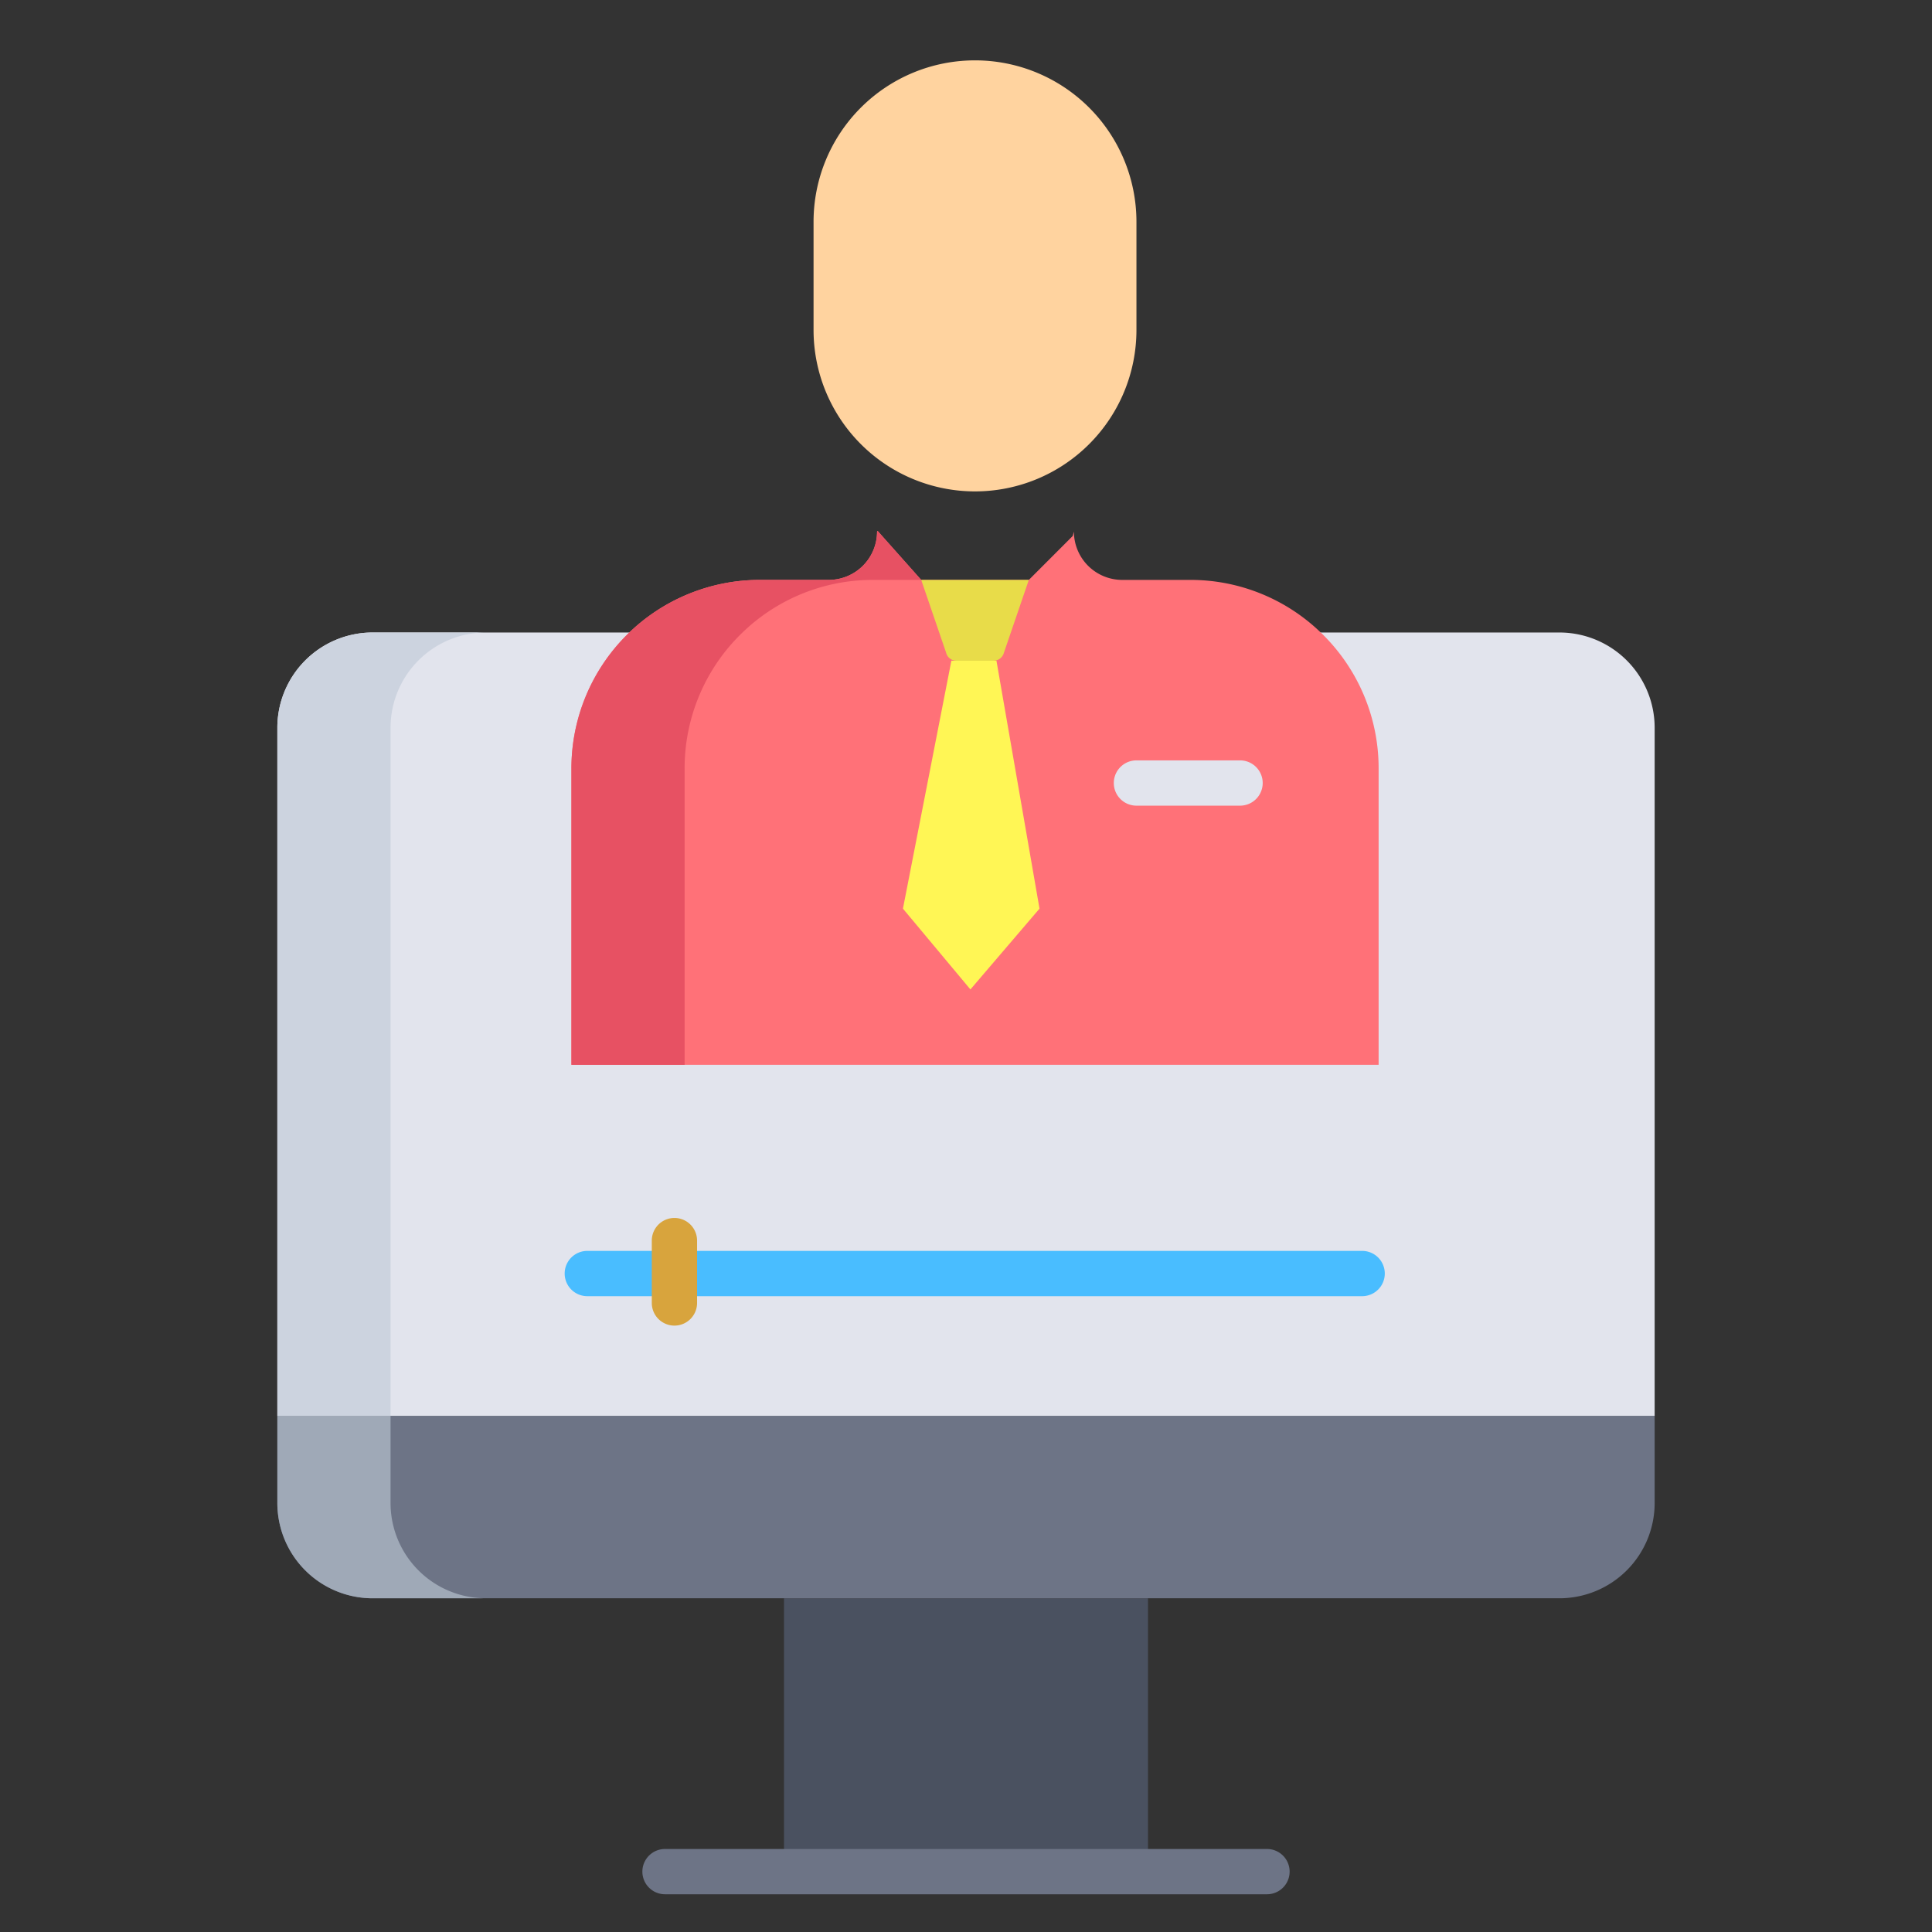 <svg id="Layer_1" height="512" viewBox="0 0 512 512" width="512" xmlns="http://www.w3.org/2000/svg" data-name="Layer 1"><rect x="0" y="0" width="512" height="512" fill="#333333" stroke="none"/><path d="m207.77 423.561h96.46v72.44h-96.46z" fill="#4a5160"/><path d="m301.17 58.781v28.66a42.785 42.785 0 1 1 -85.57 0v-28.66a42.785 42.785 0 0 1 85.57 0z" fill="#ffd39f"/><path d="m73.5 375.211v23.069a25.248 25.248 0 0 0 25.21 25.28h314.58a25.248 25.248 0 0 0 25.21-25.28v-23.069z" fill="#6d7486"/><path d="m413.29 167.621h-314.58a25.246 25.246 0 0 0 -25.21 25.269v182.321h365v-182.321a25.246 25.246 0 0 0 -25.21-25.269z" fill="#e2e4ed"/><path d="m350.01 167.621a49.687 49.687 0 0 0 -34.58-13.941h-18.03a12.8 12.8 0 0 1 -12.8-12.809l-.32 1.17-11.63 11.639h-28.52l-11.54-12.969-.16.16a12.8 12.8 0 0 1 -12.8 12.809h-18.29a49.962 49.962 0 0 0 -49.91 49.98v78.531h213.92v-78.531a49.828 49.828 0 0 0 -15.34-36.039z" fill="#ff7178"/><path d="m272.65 153.681-6.59 19.26a2.856 2.856 0 0 1 -2.77 2.16h-9.81c-.12 0-.24-.01-.35-.02a2.823 2.823 0 0 1 -2.41-2.14l-6.59-19.26z" fill="#e8dc49"/><path d="m264.07 175.1 11.41 65.7-18.31 21.41-17.88-21.41 12.84-65.72c.11.01.23.02.35.02z" fill="#fff655"/><path d="m103.5 398.28v-23.069h-30v23.069a25.248 25.248 0 0 0 25.21 25.28h30a25.248 25.248 0 0 1 -25.21-25.28z" fill="#9fa9b7"/><path d="m128.71 167.621h-30a25.246 25.246 0 0 0 -25.21 25.269v182.321h30v-182.321a25.246 25.246 0 0 1 25.21-25.269z" fill="#ccd3df"/><path d="m196.77 167.621a49.681 49.681 0 0 1 34.57-13.941h12.79l-11.54-12.969-.16.16a12.8 12.8 0 0 1 -12.8 12.809h-18.29a49.962 49.962 0 0 0 -49.91 49.98v78.531h30v-78.531a49.828 49.828 0 0 1 15.34-36.039z" fill="#e75163"/><path d="m335.764 502h-159.528a6 6 0 0 1 0-12h159.528a6 6 0 0 1 0 12z" fill="#6d7486"/><path d="m360.982 343.5h-205.338a6 6 0 0 1 0-12h205.338a6 6 0 0 1 0 12z" fill="#49bdff"/><path d="m178.732 351.3a6 6 0 0 1 -6-6v-16.528a6 6 0 0 1 12 0v16.528a6 6 0 0 1 -6 6z" fill="#d8a43d"/><path d="m328.629 213.508h-27.459a6 6 0 0 1 0-12h27.459a6 6 0 0 1 0 12z" fill="#e2e4ed"/></svg>